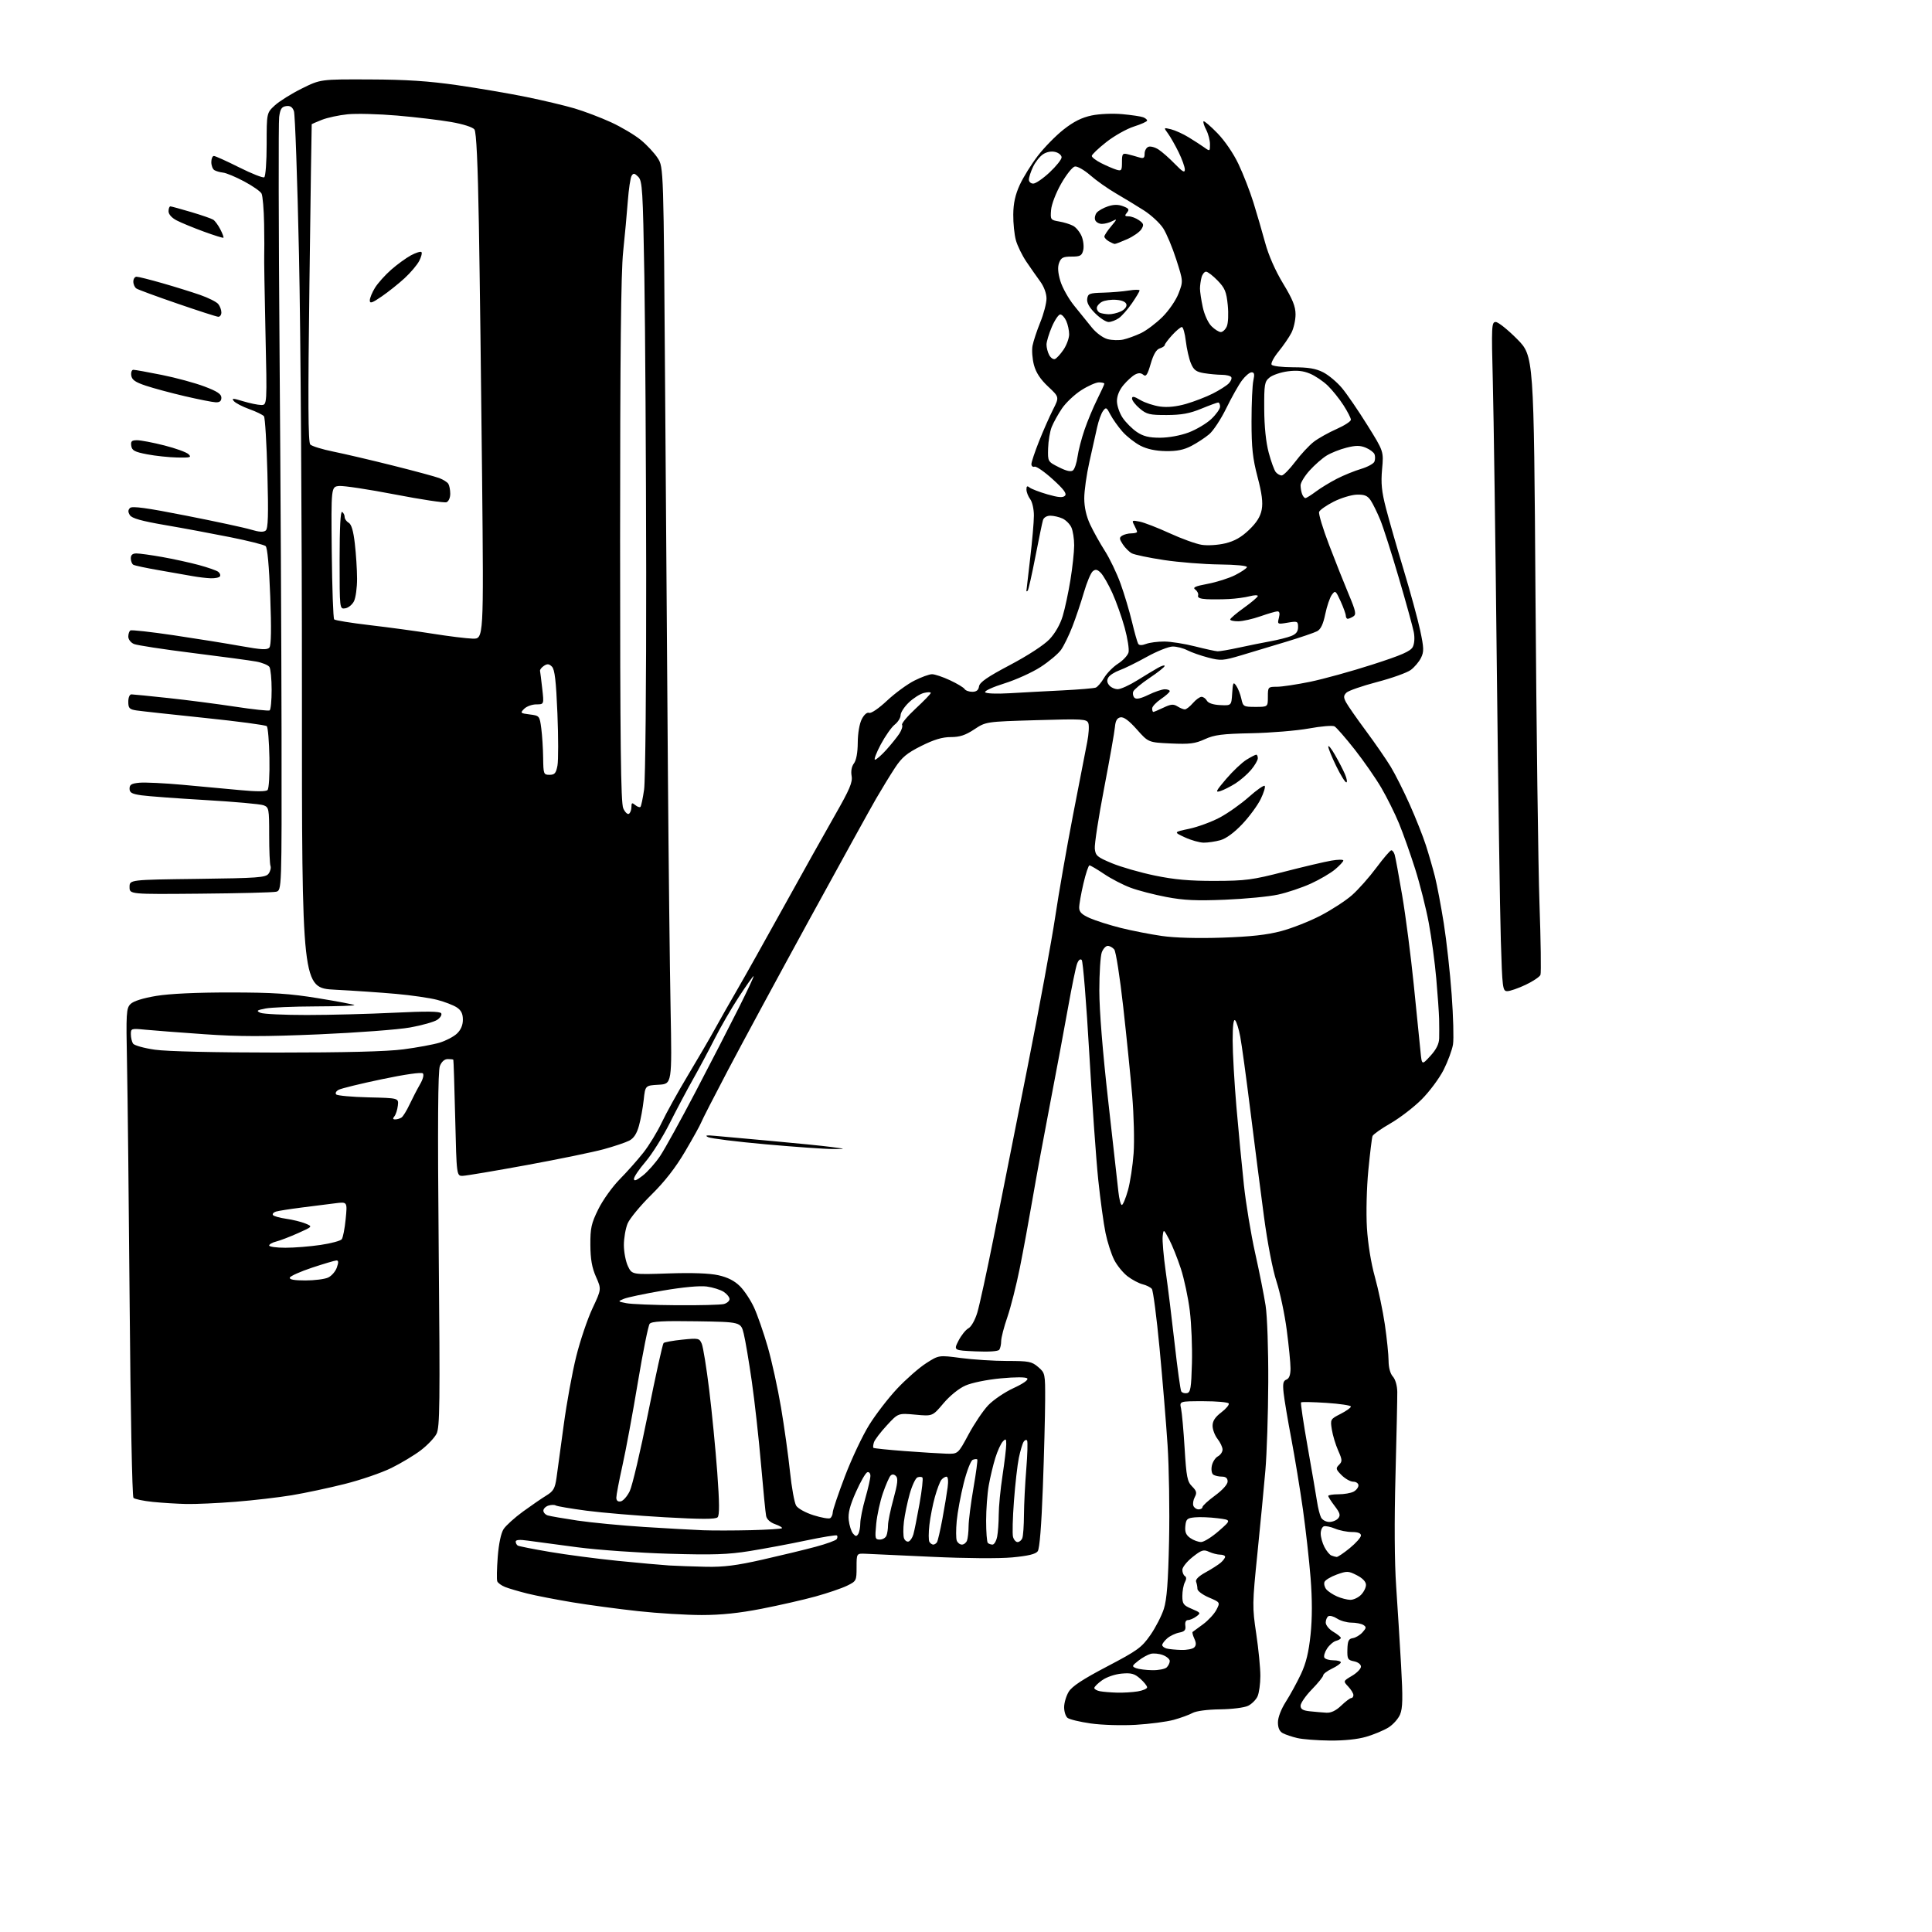 <?xml version="1.0" encoding="UTF-8" standalone="no"?>
<svg 
  version="1.1" 
  xmlns="http://www.w3.org/2000/svg" 
  xmlns:xlink="http://www.w3.org/1999/xlink" 
  xmlns:svg="http://www.w3.org/2000/svg"
  xmlns:rdf="http://www.w3.org/1999/02/22-rdf-syntax-ns#"
  xmlns:cc="http://creativecommons.org/ns#"
  xmlns:dc="http://purl.org/dc/elements/1.1/"
  viewBox="0 0 768 768"
  width="768"
  height="768"
>
<style>svg {background-color: white; }</style>"
<path stroke="none" fill="black" fill-rule="evenodd" d="M528.57,691.90C523.58,691.84 517.79,691.40 515.69,690.90C513.59,690.41 511.01,689.54 509.94,688.97C508.63,688.27 508.00,686.87 508.00,684.66C508.00,682.70 509.27,679.40 511.15,676.45C512.89,673.73 515.58,668.79 517.14,665.49C519.19,661.13 520.24,656.80 520.97,649.76C521.65,643.25 521.65,635.83 520.98,627.27C520.43,620.25 519.05,607.98 517.93,600.00C516.80,592.02 514.73,579.42 513.33,572.00C511.92,564.58 510.54,556.37 510.26,553.77C509.85,550.00 510.08,548.91 511.37,548.41C512.48,547.98 513.00,546.57 513.00,543.94C513.00,541.83 512.33,534.97 511.50,528.69C510.68,522.42 508.84,513.73 507.42,509.39C505.90,504.75 503.84,494.10 502.43,483.50C501.11,473.60 498.68,454.70 497.04,441.50C495.40,428.30 493.58,415.04 493.01,412.04C492.44,409.03 491.53,406.13 490.99,405.59C490.34,404.94 490.00,407.69 490.00,413.60C490.00,418.54 490.68,430.45 491.50,440.05C492.33,449.65 493.66,463.60 494.47,471.05C495.27,478.50 497.28,490.65 498.93,498.05C500.59,505.45 502.46,514.88 503.10,519.00C503.75,523.23 504.21,536.53 504.15,549.50C504.10,562.15 503.58,577.90 503.01,584.50C502.44,591.10 501.02,605.92 499.85,617.43C497.80,637.54 497.78,638.78 499.37,649.43C500.28,655.52 501.02,663.07 501.01,666.20C501.01,669.34 500.50,673.00 499.89,674.34C499.28,675.68 497.59,677.37 496.14,678.08C494.66,678.81 489.76,679.43 485.00,679.49C479.94,679.55 475.51,680.14 474.05,680.94C472.70,681.68 469.32,682.91 466.55,683.67C463.77,684.43 457.00,685.31 451.50,685.64C445.90,685.97 438.02,685.73 433.59,685.10C429.24,684.48 425.07,683.48 424.34,682.86C423.60,682.25 423.00,680.35 423.01,678.63C423.01,676.91 423.83,674.15 424.83,672.50C426.14,670.34 430.41,667.53 440.06,662.47C452.18,656.12 453.82,654.93 457.25,650.02C459.34,647.04 461.76,642.33 462.65,639.55C463.84,635.80 464.37,628.86 464.72,612.50C464.98,600.40 464.71,583.30 464.13,574.50C463.56,565.70 462.12,548.38 460.95,536.00C459.78,523.62 458.39,512.98 457.87,512.35C457.35,511.71 455.70,510.89 454.21,510.52C452.72,510.15 450.03,508.73 448.24,507.36C446.45,506.00 444.05,503.06 442.91,500.83C441.78,498.60 440.22,493.79 439.47,490.14C438.71,486.49 437.41,476.98 436.57,469.00C435.74,461.02 434.13,438.30 432.99,418.51C431.85,398.72 430.51,382.11 430.00,381.60C429.43,381.03 428.72,381.61 428.16,383.09C427.66,384.41 426.04,392.25 424.57,400.50C423.10,408.75 419.90,425.85 417.47,438.50C415.03,451.15 411.88,468.25 410.47,476.50C409.06,484.75 406.78,497.12 405.40,503.99C404.02,510.86 401.79,519.67 400.45,523.56C399.10,527.46 397.99,531.74 397.98,533.08C397.98,534.41 397.64,535.97 397.23,536.54C396.78,537.18 393.12,537.43 387.78,537.19C379.06,536.80 379.06,536.80 381.03,532.93C382.12,530.81 383.89,528.59 384.97,528.02C386.10,527.41 387.60,524.74 388.51,521.73C389.37,518.85 392.29,505.48 394.98,492.00C397.68,478.52 403.72,448.15 408.40,424.50C413.09,400.85 418.06,373.85 419.46,364.50C420.85,355.15 424.04,336.93 426.54,324.00C429.04,311.07 431.59,297.97 432.20,294.87C432.81,291.78 433.00,288.44 432.63,287.47C431.99,285.82 430.49,285.73 411.93,286.28C391.91,286.87 391.91,286.87 387.28,289.94C383.77,292.26 381.53,293.00 377.96,293.00C374.59,293.00 371.28,293.99 366.21,296.53C360.46,299.41 358.52,301.03 355.73,305.28C353.85,308.15 350.48,313.65 348.25,317.50C346.02,321.35 334.10,342.95 321.76,365.50C309.42,388.05 294.82,415.05 289.33,425.50C283.83,435.95 279.05,445.29 278.70,446.26C278.35,447.22 275.51,452.34 272.40,457.63C268.53,464.21 264.25,469.70 258.86,475.01C254.53,479.29 250.32,484.39 249.49,486.36C248.67,488.33 248.00,492.18 248.00,494.93C248.00,497.68 248.73,501.46 249.61,503.32C251.23,506.70 251.23,506.70 265.70,506.21C275.14,505.89 282.04,506.14 285.58,506.93C289.28,507.76 291.99,509.14 294.16,511.31C295.91,513.06 298.43,516.88 299.77,519.81C301.11,522.74 303.54,529.72 305.16,535.32C306.78,540.92 309.17,551.80 310.47,559.50C311.77,567.20 313.37,578.67 314.03,585.00C314.69,591.33 315.79,597.41 316.49,598.53C317.19,599.66 320.26,601.35 323.39,602.33C326.48,603.31 329.46,603.83 330.01,603.49C330.55,603.16 331.01,602.12 331.03,601.19C331.04,600.26 333.23,593.79 335.89,586.80C338.55,579.82 342.89,570.63 345.54,566.39C348.18,562.14 353.22,555.62 356.73,551.90C360.24,548.18 365.38,543.68 368.16,541.90C373.20,538.67 373.20,538.67 381.96,539.83C386.78,540.47 395.04,541.00 400.31,541.00C408.99,541.00 410.15,541.23 412.69,543.41C415.45,545.78 415.50,546.01 415.46,556.66C415.44,562.62 415.04,578.20 414.55,591.28C413.99,606.49 413.26,615.63 412.51,616.65C411.69,617.78 408.70,618.50 402.42,619.09C397.16,619.58 384.08,619.49 370.50,618.86C357.85,618.27 345.93,617.72 344.00,617.64C340.50,617.50 340.50,617.50 340.50,623.00C340.50,628.38 340.42,628.54 336.69,630.36C334.59,631.38 328.97,633.30 324.19,634.62C319.41,635.94 309.76,638.14 302.74,639.51C293.86,641.24 286.64,642.00 278.95,642.00C272.88,642.00 261.52,641.31 253.71,640.46C245.89,639.61 234.14,638.03 227.59,636.95C221.05,635.86 212.95,634.29 209.59,633.45C206.24,632.61 202.29,631.45 200.82,630.87C199.35,630.29 197.93,629.27 197.67,628.59C197.41,627.92 197.50,623.54 197.86,618.87C198.27,613.59 199.16,609.41 200.20,607.82C201.12,606.42 204.58,603.29 207.88,600.88C211.19,598.47 215.38,595.59 217.20,594.48C219.99,592.78 220.61,591.69 221.22,587.48C221.61,584.74 222.90,575.30 224.08,566.50C225.26,557.70 227.51,545.38 229.08,539.12C230.64,532.86 233.54,524.31 235.51,520.11C239.10,512.47 239.10,512.47 236.91,507.54C235.31,503.92 234.72,500.57 234.68,494.90C234.64,488.19 235.05,486.34 237.83,480.69C239.59,477.11 243.41,471.77 246.31,468.82C249.22,465.87 253.45,461.11 255.72,458.23C257.99,455.36 261.28,449.97 263.04,446.25C264.79,442.54 269.47,434.10 273.43,427.50C277.40,420.90 282.25,412.57 284.21,409.00C286.18,405.43 290.13,398.45 293.01,393.50C295.89,388.55 304.21,373.70 311.51,360.50C318.81,347.30 328.00,330.88 331.93,324.00C337.77,313.78 338.98,310.94 338.53,308.45C338.19,306.55 338.54,304.67 339.46,303.45C340.39,302.22 340.95,299.16 340.97,295.20C340.99,291.50 341.65,287.65 342.57,285.87C343.52,284.03 344.68,283.05 345.51,283.37C346.29,283.67 349.35,281.58 352.60,278.53C355.75,275.58 360.62,272.00 363.43,270.58C366.23,269.16 369.42,268.00 370.51,268.01C371.61,268.02 374.81,269.09 377.63,270.41C380.45,271.72 383.06,273.29 383.44,273.90C383.81,274.50 385.19,275.00 386.49,275.00C388.15,275.00 388.96,274.36 389.18,272.84C389.42,271.22 392.47,269.11 401.50,264.34C408.60,260.59 415.00,256.42 417.18,254.12C419.44,251.73 421.47,248.18 422.45,244.87C423.34,241.92 424.72,235.45 425.52,230.50C426.33,225.55 426.99,219.38 427.00,216.80C427.00,214.21 426.50,211.00 425.89,209.66C425.28,208.32 423.68,206.72 422.34,206.11C421.00,205.50 418.83,205.00 417.52,205.00C416.12,205.00 414.91,205.72 414.60,206.75C414.30,207.71 412.94,214.30 411.56,221.39C410.19,228.47 408.82,234.51 408.53,234.80C408.24,235.09 408.00,235.15 408.01,234.92C408.01,234.69 408.68,228.88 409.50,222.00C410.32,215.12 410.99,207.45 410.99,204.94C411.00,202.43 410.34,199.51 409.53,198.44C408.72,197.37 408.05,195.66 408.03,194.63C408.01,193.25 408.33,193.02 409.25,193.78C409.94,194.35 413.13,195.57 416.35,196.51C420.69,197.76 422.49,197.91 423.33,197.07C424.16,196.24 422.91,194.54 418.48,190.52C415.19,187.53 411.94,185.28 411.25,185.51C410.56,185.75 410.00,185.29 410.00,184.49C410.00,183.70 411.36,179.64 413.01,175.47C414.67,171.29 417.17,165.62 418.57,162.86C421.11,157.85 421.11,157.85 416.65,153.67C413.57,150.79 411.83,148.14 411.01,145.09C410.37,142.67 410.11,139.23 410.44,137.45C410.78,135.68 412.16,131.48 413.52,128.13C414.89,124.78 416.00,120.52 416.00,118.67C416.00,116.65 415.00,113.93 413.51,111.90C412.14,110.03 409.66,106.48 407.99,104.02C406.32,101.55 404.45,97.72 403.84,95.52C403.22,93.31 402.75,88.69 402.79,85.25C402.83,80.80 403.58,77.42 405.37,73.49C406.76,70.46 410.00,65.25 412.57,61.91C415.14,58.57 419.76,53.86 422.84,51.45C426.82,48.32 430.04,46.72 433.96,45.90C437.10,45.25 442.37,45.03 446.16,45.38C449.83,45.72 453.54,46.27 454.42,46.61C455.29,46.94 456.00,47.53 456.00,47.92C456.00,48.32 453.64,49.38 450.75,50.30C447.86,51.22 442.91,54.01 439.75,56.50C436.59,58.99 434.00,61.46 434.00,61.99C434.00,62.53 435.69,63.81 437.75,64.85C439.81,65.89 442.51,67.06 443.75,67.44C445.80,68.07 446.00,67.81 446.00,64.45C446.00,61.14 446.23,60.82 448.25,61.30C449.49,61.60 451.51,62.15 452.75,62.54C454.60,63.11 455.00,62.85 455.00,61.09C455.00,59.90 455.68,58.68 456.51,58.36C457.34,58.04 459.17,58.53 460.57,59.46C461.98,60.38 464.90,62.96 467.06,65.19C470.12,68.34 471.00,68.82 470.99,67.37C470.98,66.34 469.87,63.25 468.52,60.50C467.17,57.75 465.27,54.41 464.30,53.08C462.53,50.67 462.53,50.67 465.52,51.40C467.16,51.81 470.30,53.23 472.50,54.58C474.70,55.92 477.51,57.74 478.75,58.63C480.94,60.20 481.00,60.16 480.99,57.37C480.99,55.79 480.31,53.20 479.48,51.60C478.64,50.01 478.18,48.49 478.43,48.23C478.69,47.98 481.16,50.09 483.92,52.92C486.88,55.96 490.35,61.04 492.35,65.29C494.23,69.25 496.89,76.10 498.26,80.50C499.63,84.90 501.72,92.10 502.92,96.50C504.27,101.49 506.95,107.58 510.04,112.69C513.86,118.98 515.00,121.82 515.00,124.98C515.00,127.25 514.26,130.54 513.35,132.30C512.45,134.06 510.16,137.39 508.27,139.71C506.38,142.02 505.12,144.38 505.47,144.96C505.83,145.54 509.64,146.00 514.10,146.00C520.09,146.00 523.05,146.50 525.98,147.99C528.13,149.09 531.49,151.90 533.44,154.24C535.40,156.58 539.94,163.21 543.52,168.96C550.05,179.42 550.05,179.42 549.40,186.51C548.90,192.10 549.22,195.38 550.95,202.05C552.15,206.70 555.31,217.70 557.97,226.50C560.63,235.30 563.59,246.14 564.54,250.58C566.04,257.59 566.08,259.04 564.88,261.49C564.12,263.05 562.28,265.22 560.80,266.32C559.31,267.42 553.27,269.58 547.37,271.12C541.47,272.67 536.00,274.57 535.22,275.35C534.06,276.51 534.03,277.20 535.05,279.13C535.73,280.44 539.29,285.55 542.96,290.50C546.63,295.45 551.08,301.90 552.85,304.82C554.62,307.75 558.02,314.50 560.39,319.82C562.77,325.15 565.66,332.43 566.81,336.00C567.96,339.57 569.58,345.20 570.42,348.50C571.25,351.80 572.82,360.13 573.92,367.00C575.01,373.88 576.43,386.64 577.06,395.36C577.70,404.08 577.94,413.00 577.59,415.19C577.24,417.37 575.56,421.90 573.87,425.27C572.17,428.63 568.24,433.92 565.14,437.02C562.04,440.12 556.47,444.40 552.78,446.53C549.09,448.65 545.86,450.93 545.60,451.60C545.34,452.27 544.60,458.37 543.94,465.16C543.26,472.16 543.02,482.05 543.37,488.02C543.76,494.40 545.00,502.08 546.52,507.52C547.90,512.46 549.69,521.00 550.50,526.50C551.30,532.00 551.97,538.49 551.98,540.92C551.99,543.65 552.65,546.06 553.69,547.21C554.68,548.31 555.40,550.81 555.44,553.29C555.47,555.60 555.15,570.55 554.73,586.50C554.24,604.57 554.34,621.16 554.99,630.50C555.55,638.75 556.44,652.89 556.95,661.92C557.69,674.98 557.61,678.99 556.56,681.52C555.83,683.26 553.72,685.62 551.86,686.75C550.01,687.88 546.06,689.53 543.07,690.40C539.68,691.40 534.22,691.96 528.57,691.90zM527.26,680.83C529.11,680.94 531.05,680.02 533.16,678.00C534.88,676.35 536.68,675.00 537.15,675.00C537.62,675.00 538.00,674.47 538.00,673.81C538.00,673.16 537.08,671.65 535.95,670.44C533.90,668.26 533.90,668.26 537.45,666.16C539.40,665.01 541.00,663.37 541.00,662.51C541.00,661.61 539.84,660.72 538.25,660.40C535.75,659.90 535.51,659.47 535.61,655.68C535.70,652.29 536.10,651.44 537.75,651.19C538.87,651.03 540.61,649.99 541.61,648.88C543.16,647.16 543.21,646.75 541.96,645.95C541.16,645.45 539.02,645.02 537.21,645.02C535.41,645.01 532.84,644.29 531.51,643.41C530.18,642.54 528.62,642.12 528.04,642.47C527.47,642.83 527.00,643.97 527.00,645.00C527.00,646.04 528.35,647.68 530.00,648.66C531.65,649.63 533.00,650.73 533.00,651.10C533.00,651.47 532.15,651.99 531.10,652.26C530.06,652.54 528.44,653.92 527.52,655.34C526.59,656.75 526.12,658.38 526.47,658.96C526.83,659.53 528.44,660.00 530.06,660.00C531.68,660.00 533.00,660.37 533.00,660.81C533.00,661.26 531.42,662.38 529.50,663.30C527.58,664.22 526.00,665.41 526.00,665.95C526.00,666.48 523.98,669.01 521.50,671.55C519.02,674.10 517.00,677.02 517.00,678.03C517.00,679.43 517.91,679.97 520.75,680.27C522.81,680.49 525.74,680.74 527.26,680.83zM444.00,672.85C446.48,672.92 450.19,672.70 452.25,672.36C454.31,672.02 456.00,671.29 456.00,670.74C456.00,670.18 454.76,668.64 453.25,667.30C450.98,665.29 449.70,664.94 445.88,665.28C443.26,665.51 439.90,666.65 438.13,667.91C436.41,669.13 435.00,670.52 435.00,671.00C435.00,671.47 436.01,672.06 437.25,672.29C438.49,672.53 441.52,672.78 444.00,672.85zM458.05,663.93C460.55,663.97 463.14,663.46 463.80,662.80C464.46,662.14 465.00,661.00 465.00,660.28C465.00,659.55 463.78,658.49 462.29,657.92C460.80,657.35 458.62,657.13 457.45,657.42C456.28,657.72 454.06,658.95 452.52,660.16C449.93,662.20 449.86,662.43 451.61,663.12C452.65,663.52 455.55,663.89 458.05,663.93zM469.55,655.88C471.78,655.95 474.11,655.49 474.72,654.88C475.54,654.06 475.55,653.10 474.76,651.37C474.16,650.06 473.86,648.86 474.09,648.71C474.31,648.55 476.19,647.18 478.25,645.66C480.31,644.14 482.69,641.56 483.54,639.93C485.07,636.96 485.07,636.96 480.54,635.02C478.04,633.95 476.00,632.42 476.00,631.62C476.00,630.82 475.76,629.54 475.47,628.78C475.13,627.90 476.50,626.55 479.22,625.05C481.57,623.76 484.29,622.02 485.25,621.20C486.21,620.37 487.00,619.31 487.00,618.85C487.00,618.38 486.12,618.00 485.05,618.00C483.97,618.00 481.98,617.49 480.61,616.87C478.43,615.87 477.62,616.13 474.06,618.95C471.83,620.72 470.00,623.00 470.00,624.03C470.00,625.05 470.45,626.16 471.00,626.50C471.67,626.92 471.67,627.74 471.00,628.99C470.45,630.03 470.00,632.47 470.00,634.42C470.00,637.58 470.42,638.15 473.75,639.55C477.32,641.06 477.41,641.20 475.56,642.57C474.49,643.35 473.00,644.00 472.25,644.00C471.40,644.00 470.99,644.85 471.19,646.23C471.43,647.97 470.91,648.57 468.77,648.98C467.27,649.27 465.13,650.28 464.02,651.24C462.91,652.20 462.00,653.40 462.00,653.92C462.00,654.43 462.79,655.06 463.75,655.31C464.71,655.56 467.32,655.82 469.55,655.88zM536.75,635.96C537.99,635.98 539.90,635.10 541.00,634.00C542.10,632.90 543.00,631.11 543.00,630.02C543.00,628.76 541.69,627.38 539.38,626.19C536.00,624.46 535.47,624.44 531.40,625.90C529.00,626.77 526.79,628.10 526.50,628.86C526.21,629.63 526.54,630.94 527.23,631.78C527.93,632.62 529.85,633.89 531.50,634.61C533.15,635.33 535.51,635.94 536.75,635.96zM280.64,622.82C287.71,622.96 292.82,622.31 303.14,619.97C310.49,618.31 319.99,616.01 324.26,614.86C328.53,613.71 332.29,612.35 332.61,611.82C332.93,611.30 332.98,610.65 332.71,610.37C332.44,610.10 326.88,611.01 320.36,612.38C313.84,613.76 303.77,615.64 298.00,616.57C289.41,617.95 283.59,618.15 266.00,617.64C254.18,617.30 237.75,616.14 229.50,615.06C221.25,613.98 212.36,612.79 209.75,612.42C206.60,611.96 205.00,612.09 205.00,612.81C205.00,613.40 205.37,614.11 205.82,614.39C206.26,614.66 212.00,615.80 218.57,616.91C225.13,618.03 237.25,619.62 245.50,620.45C253.75,621.28 262.98,622.11 266.00,622.30C269.02,622.48 275.61,622.71 280.64,622.82zM531.33,618.92C531.79,618.96 534.15,617.37 536.58,615.38C539.01,613.39 541.00,611.14 541.00,610.38C541.00,609.47 539.80,609.00 537.47,609.00C535.53,609.00 532.49,608.40 530.72,607.66C528.95,606.92 526.94,606.51 526.25,606.74C525.56,606.98 525.00,608.28 525.00,609.63C525.00,610.99 525.67,613.39 526.48,614.96C527.29,616.53 528.53,618.05 529.23,618.33C529.93,618.61 530.87,618.88 531.33,618.92zM371.00,614.00C371.49,614.00 372.15,613.56 372.48,613.03C372.81,612.49 373.77,608.33 374.62,603.78C375.46,599.23 376.40,593.59 376.70,591.25C377.04,588.69 376.86,587.00 376.25,587.00C375.70,587.00 374.78,587.56 374.22,588.25C373.65,588.94 372.50,591.98 371.65,595.00C370.80,598.02 369.81,603.05 369.45,606.17C369.09,609.30 369.09,612.33 369.45,612.92C369.82,613.52 370.51,614.00 371.00,614.00zM382.36,614.00C383.15,614.00 384.06,613.29 384.39,612.42C384.73,611.55 385.01,608.96 385.03,606.67C385.05,604.38 385.92,597.56 386.96,591.52C388.01,585.48 388.69,580.36 388.48,580.14C388.26,579.93 387.46,579.99 386.69,580.29C385.91,580.59 384.32,584.71 383.09,589.59C381.88,594.42 380.63,601.17 380.31,604.60C379.99,608.03 380.00,611.55 380.33,612.42C380.66,613.29 381.58,614.00 382.36,614.00zM394.54,614.00C395.21,614.00 396.03,612.59 396.38,610.88C396.72,609.16 397.00,605.22 397.01,602.12C397.01,599.03 397.68,592.04 398.51,586.59C399.33,581.14 400.00,575.53 400.00,574.12C400.00,571.91 399.82,571.77 398.62,573.04C397.86,573.84 396.53,576.75 395.67,579.50C394.81,582.25 393.63,587.17 393.05,590.43C392.47,593.70 392.00,600.03 392.00,604.52C392.00,609.00 392.30,612.97 392.67,613.33C393.03,613.70 393.88,614.00 394.54,614.00zM361.19,612.77C361.84,612.55 362.69,611.28 363.08,609.94C363.47,608.60 364.57,603.10 365.53,597.72C366.49,592.34 367.01,587.67 366.68,587.35C366.35,587.02 365.46,586.99 364.70,587.28C363.94,587.58 362.55,590.54 361.61,593.88C360.68,597.21 359.65,602.18 359.32,604.91C359.00,607.64 359.02,610.61 359.37,611.52C359.72,612.42 360.54,612.99 361.19,612.77zM404.51,613.00C405.21,613.00 406.06,612.29 406.39,611.42C406.73,610.55 407.02,606.39 407.04,602.17C407.07,597.95 407.48,589.78 407.96,584.01C408.43,578.24 408.58,573.13 408.29,572.65C407.99,572.18 407.37,572.40 406.90,573.14C406.43,573.89 405.59,576.75 405.01,579.50C404.44,582.25 403.56,589.97 403.06,596.66C402.55,603.35 402.39,609.77 402.69,610.91C402.99,612.06 403.81,613.00 404.51,613.00zM477.47,612.98C478.59,612.97 481.75,610.99 484.50,608.58C489.50,604.21 489.50,604.21 484.00,603.52C480.98,603.14 476.93,602.98 475.00,603.17C471.89,603.46 471.47,603.85 471.19,606.65C470.96,609.02 471.46,610.21 473.17,611.40C474.42,612.28 476.36,612.99 477.47,612.98zM349.75,612.00C350.87,612.00 352.06,611.29 352.39,610.42C352.73,609.55 353.00,607.69 353.00,606.29C353.00,604.89 353.97,600.18 355.17,595.84C356.82,589.82 357.05,587.65 356.17,586.77C355.41,586.01 354.66,585.94 354.02,586.58C353.49,587.11 352.11,590.24 350.98,593.53C349.84,596.81 348.64,602.31 348.31,605.75C347.75,611.57 347.85,612.00 349.75,612.00zM341.15,609.80C341.60,609.08 341.98,607.15 341.98,605.50C341.99,603.85 342.90,599.35 344.00,595.50C345.10,591.65 346.00,587.68 346.00,586.67C346.00,585.66 345.45,585.02 344.77,585.24C344.10,585.47 342.06,588.99 340.25,593.08C337.82,598.54 337.07,601.50 337.39,604.29C337.63,606.37 338.38,608.76 339.07,609.59C340.08,610.80 340.49,610.84 341.15,609.80zM298.43,608.27C304.99,608.11 310.58,607.76 310.84,607.49C311.11,607.23 309.90,606.51 308.16,605.90C306.22,605.23 304.82,603.96 304.55,602.65C304.30,601.47 303.39,592.17 302.51,582.00C301.63,571.83 299.99,557.06 298.86,549.18C297.73,541.30 296.29,532.75 295.65,530.18C294.50,525.50 294.50,525.50 276.89,525.23C263.57,525.02 259.03,525.27 258.25,526.23C257.69,526.93 255.58,537.40 253.56,549.50C251.55,561.60 248.80,576.45 247.45,582.49C246.10,588.54 245.00,594.31 245.00,595.32C245.00,596.52 245.60,597.04 246.75,596.82C247.71,596.65 249.33,594.81 250.33,592.75C251.34,590.68 254.62,576.74 257.62,561.76C260.62,546.78 263.40,534.23 263.79,533.87C264.18,533.52 267.53,532.91 271.24,532.53C277.65,531.88 278.02,531.96 278.96,534.17C279.51,535.45 280.84,543.70 281.92,552.50C283.00,561.30 284.44,576.05 285.12,585.28C286.01,597.49 286.05,602.35 285.25,603.15C284.44,603.96 278.76,603.95 264.32,603.14C253.42,602.52 239.41,601.35 233.18,600.53C226.95,599.70 221.44,598.77 220.92,598.45C220.40,598.13 219.09,598.16 217.99,598.50C216.90,598.85 216.00,599.75 216.00,600.50C216.00,601.25 216.79,602.11 217.75,602.41C218.71,602.70 224.02,603.62 229.55,604.45C235.08,605.27 247.01,606.41 256.05,606.99C265.10,607.56 275.65,608.15 279.50,608.30C283.35,608.44 291.87,608.43 298.43,608.27zM528.41,605.00C529.70,605.00 531.30,604.35 531.96,603.54C532.94,602.37 532.67,601.43 530.59,598.70C529.16,596.84 528.00,595.02 528.00,594.66C528.00,594.30 529.83,594.00 532.07,594.00C534.30,594.00 537.00,593.53 538.07,592.96C539.13,592.40 540.00,591.27 540.00,590.46C540.00,589.66 539.08,589.00 537.95,589.00C536.83,589.00 534.75,587.84 533.32,586.42C531.01,584.10 530.90,583.67 532.27,582.31C533.63,580.94 533.60,580.35 531.94,576.60C530.92,574.30 529.79,570.56 529.43,568.29C528.78,564.23 528.84,564.12 532.88,562.06C535.15,560.90 537.00,559.59 537.00,559.13C537.00,558.67 532.64,558.02 527.32,557.67C521.99,557.32 517.44,557.23 517.19,557.47C516.95,557.72 518.13,565.70 519.82,575.21C521.50,584.72 523.19,594.52 523.56,597.00C523.93,599.48 524.65,602.29 525.15,603.25C525.66,604.21 527.12,605.00 528.41,605.00zM476.47,600.00C477.31,600.00 478.00,599.59 478.00,599.09C478.00,598.58 480.25,596.52 483.00,594.50C485.98,592.31 488.00,590.06 488.00,588.91C488.00,587.60 487.29,587.00 485.75,586.98C484.51,586.98 482.98,586.64 482.34,586.23C481.68,585.81 481.41,584.30 481.71,582.72C482.01,581.19 483.09,579.49 484.12,578.93C485.16,578.38 485.99,577.16 485.98,576.21C485.97,575.27 485.08,573.38 484.00,572.00C482.92,570.62 482.03,568.29 482.02,566.80C482.01,564.88 483.00,563.34 485.49,561.44C487.41,559.98 488.73,558.38 488.43,557.89C488.13,557.40 483.60,557.00 478.36,557.00C468.84,557.00 468.84,557.00 469.49,559.93C469.84,561.55 470.48,568.68 470.91,575.78C471.60,587.11 471.96,588.96 473.87,590.87C475.65,592.65 475.85,593.42 474.95,595.10C474.34,596.23 474.09,597.80 474.39,598.58C474.69,599.36 475.63,600.00 476.47,600.00zM74.10,597.86C70.47,597.78 64.45,597.41 60.72,597.03C56.99,596.65 53.53,595.92 53.05,595.42C52.55,594.91 51.88,560.99 51.55,519.50C51.21,478.25 50.74,434.70 50.49,422.72C50.09,402.62 50.19,400.81 51.88,399.12C53.04,397.96 56.79,396.78 62.11,395.89C67.44,395.01 78.15,394.51 91.50,394.52C108.55,394.53 115.12,394.96 126.46,396.81C134.14,398.06 140.63,399.29 140.88,399.54C141.13,399.79 134.17,400.03 125.42,400.06C116.66,400.09 107.70,400.47 105.50,400.90C102.06,401.58 101.78,401.82 103.50,402.60C104.60,403.09 112.92,403.49 122.00,403.48C131.07,403.48 146.64,403.07 156.60,402.58C169.63,401.94 174.89,402.01 175.38,402.80C175.76,403.41 175.03,404.59 173.78,405.41C172.52,406.24 167.67,407.60 162.99,408.44C158.32,409.28 142.01,410.51 126.75,411.17C104.92,412.10 95.21,412.09 81.25,411.12C71.49,410.44 60.91,409.63 57.75,409.32C52.20,408.77 52.00,408.84 52.02,411.13C52.02,412.43 52.41,414.10 52.87,414.83C53.34,415.56 57.25,416.66 61.61,417.28C66.39,417.96 85.47,418.40 110.00,418.41C137.31,418.41 153.71,418.00 160.36,417.13C165.78,416.42 172.24,415.23 174.73,414.48C177.21,413.73 180.31,412.12 181.62,410.89C183.19,409.41 184.00,407.53 184.00,405.35C184.00,402.95 183.33,401.61 181.55,400.44C180.20,399.56 176.72,398.22 173.80,397.46C170.89,396.70 163.55,395.63 157.50,395.09C151.45,394.55 140.54,393.80 133.25,393.43C120.00,392.74 120.00,392.74 120.02,274.62C120.03,209.65 119.51,131.75 118.86,101.50C118.21,71.25 117.30,45.46 116.84,44.18C116.24,42.52 115.35,41.95 113.75,42.18C111.96,42.44 111.39,43.31 110.97,46.50C110.67,48.70 110.75,90.78 111.13,140.00C111.52,189.23 111.87,257.50 111.92,291.73C112.00,353.96 112.00,353.96 109.75,354.48C108.51,354.77 94.90,355.12 79.50,355.25C51.50,355.50 51.50,355.50 51.50,352.61C51.50,349.71 51.50,349.71 78.50,349.37C102.70,349.06 105.63,348.84 106.77,347.29C107.47,346.34 107.81,344.95 107.52,344.20C107.23,343.45 107.00,337.91 107.00,331.89C107.00,321.46 106.89,320.91 104.75,320.10C103.51,319.63 93.15,318.70 81.73,318.04C70.30,317.37 58.83,316.52 56.23,316.15C52.40,315.60 51.50,315.10 51.50,313.49C51.50,311.89 52.29,311.43 55.50,311.14C57.70,310.95 65.35,311.31 72.50,311.96C79.65,312.60 89.97,313.55 95.43,314.08C101.90,314.70 105.71,314.69 106.35,314.05C106.91,313.49 107.23,307.99 107.10,301.28C106.98,294.80 106.51,289.13 106.06,288.67C105.61,288.22 94.50,286.74 81.37,285.38C68.24,284.02 56.04,282.68 54.25,282.41C51.43,281.98 51.00,281.52 51.00,278.95C51.00,277.25 51.53,276.01 52.25,276.02C52.94,276.03 59.58,276.69 67.00,277.49C74.42,278.28 86.32,279.83 93.44,280.91C100.55,282.00 106.74,282.66 107.19,282.39C107.63,282.11 107.99,278.42 107.98,274.19C107.98,269.96 107.58,265.89 107.11,265.14C106.64,264.40 104.28,263.43 101.88,262.98C99.47,262.54 88.05,261.00 76.50,259.56C64.95,258.12 54.49,256.52 53.25,256.00C52.00,255.47 51.00,254.17 51.00,253.08C51.00,252.00 51.37,250.89 51.83,250.61C52.28,250.33 60.04,251.19 69.08,252.53C78.11,253.87 90.12,255.80 95.77,256.82C104.02,258.30 106.24,258.42 107.09,257.40C107.80,256.54 107.91,249.96 107.42,237.06C106.97,224.99 106.30,217.66 105.58,217.07C104.96,216.55 98.62,214.96 91.48,213.53C84.34,212.10 72.70,209.93 65.61,208.72C56.19,207.10 52.42,206.04 51.63,204.78C50.84,203.53 50.86,202.74 51.67,201.93C52.51,201.09 58.26,201.87 73.99,204.98C85.65,207.27 97.26,209.77 99.79,210.54C102.98,211.50 104.77,211.61 105.63,210.89C106.58,210.10 106.74,204.81 106.30,188.18C105.99,176.26 105.37,166.04 104.93,165.47C104.48,164.90 101.87,163.63 99.11,162.64C96.36,161.65 93.59,160.21 92.95,159.43C91.96,158.25 92.55,158.26 96.64,159.50C99.31,160.31 102.55,160.98 103.84,160.99C106.18,161.00 106.18,161.00 105.53,132.25C105.18,116.44 104.95,102.60 105.03,101.50C105.10,100.40 105.09,94.78 104.99,89.01C104.89,83.24 104.43,77.80 103.96,76.93C103.49,76.05 100.38,73.88 97.03,72.10C93.69,70.32 89.93,68.75 88.69,68.62C87.44,68.48 85.87,68.04 85.21,67.63C84.54,67.22 84.00,65.78 84.00,64.44C84.00,63.10 84.46,62.00 85.02,62.00C85.58,62.00 90.10,64.04 95.06,66.53C100.03,69.02 104.52,70.80 105.04,70.47C105.57,70.15 106.00,64.26 106.00,57.38C106.00,44.89 106.00,44.89 109.25,41.89C111.04,40.25 115.86,37.23 119.96,35.20C127.41,31.50 127.41,31.50 146.96,31.58C161.51,31.63 170.40,32.22 181.79,33.86C190.21,35.08 202.54,37.18 209.20,38.54C215.86,39.90 224.50,41.95 228.40,43.10C232.31,44.26 238.83,46.74 242.90,48.61C246.98,50.48 252.29,53.64 254.72,55.63C257.15,57.62 260.18,60.87 261.46,62.87C263.79,66.50 263.79,66.50 264.40,155.50C264.73,204.45 265.23,273.07 265.51,308.00C265.78,342.93 266.26,384.86 266.57,401.20C267.13,430.89 267.13,430.89 261.82,431.20C256.50,431.50 256.50,431.50 255.88,437.24C255.54,440.39 254.69,445.03 253.99,447.54C253.11,450.70 251.91,452.51 250.11,453.43C248.67,454.17 244.12,455.70 240.00,456.83C235.88,457.96 222.15,460.79 209.50,463.11C196.85,465.43 185.38,467.36 184.00,467.41C181.50,467.50 181.50,467.50 180.95,444.50C180.65,431.85 180.31,421.39 180.20,421.25C180.09,421.11 179.09,421.00 177.98,421.00C176.70,421.00 175.55,422.02 174.86,423.75C174.08,425.70 173.94,446.86 174.39,496.78C174.95,558.44 174.84,567.41 173.51,569.98C172.68,571.59 169.88,574.53 167.29,576.50C164.71,578.48 159.42,581.65 155.55,583.56C151.67,585.47 143.32,588.33 137.00,589.91C130.68,591.50 121.22,593.51 116.00,594.38C110.78,595.24 100.70,596.42 93.60,596.98C86.51,597.54 77.74,597.94 74.10,597.86zM376.16,577.86C380.83,578.00 380.83,578.00 384.99,570.25C387.27,565.99 390.80,560.75 392.82,558.62C394.85,556.49 399.37,553.42 402.88,551.80C406.79,550.00 408.90,548.50 408.34,547.94C407.77,547.37 403.66,547.37 397.79,547.92C392.30,548.44 386.27,549.67 383.75,550.79C381.15,551.94 377.57,554.84 375.02,557.86C370.70,562.99 370.70,562.99 363.87,562.35C357.04,561.72 357.04,561.72 352.53,566.61C350.04,569.30 347.74,572.32 347.41,573.33C347.09,574.33 346.99,575.32 347.20,575.54C347.41,575.75 352.97,576.32 359.54,576.82C366.12,577.31 373.60,577.78 376.16,577.86zM471.84,553.79C473.25,553.52 473.55,551.73 473.81,541.99C473.99,535.67 473.61,526.27 472.97,521.10C472.34,515.93 470.73,508.36 469.40,504.29C468.07,500.22 465.98,495.00 464.76,492.69C462.53,488.50 462.53,488.50 462.18,491.45C461.99,493.07 462.53,499.37 463.39,505.45C464.26,511.53 465.86,524.51 466.96,534.31C468.06,544.10 469.23,552.56 469.57,553.11C469.91,553.66 470.93,553.97 471.84,553.79zM269.00,518.85C278.07,518.92 286.51,518.70 287.75,518.37C288.99,518.04 290.00,517.15 290.00,516.41C290.00,515.66 288.96,514.36 287.69,513.53C286.41,512.70 283.37,511.74 280.94,511.41C278.20,511.04 271.50,511.66 263.50,513.03C256.35,514.25 249.38,515.72 248.00,516.30C245.51,517.34 245.52,517.35 249.00,518.04C250.93,518.42 259.93,518.79 269.00,518.85zM121.37,509.00C124.96,509.00 129.03,508.49 130.40,507.86C131.78,507.24 133.35,505.44 133.90,503.86C134.64,501.75 134.58,501.01 133.70,501.06C133.04,501.09 128.70,502.38 124.04,503.92C119.39,505.47 115.42,507.24 115.21,507.87C114.96,508.63 116.94,509.00 121.37,509.00zM113.46,496.00C117.01,496.00 123.30,495.50 127.43,494.88C131.57,494.27 135.35,493.25 135.84,492.63C136.33,492.01 137.04,488.40 137.41,484.61C138.09,477.71 138.09,477.71 133.29,478.32C130.66,478.65 124.67,479.41 120.00,480.00C115.33,480.59 110.71,481.32 109.74,481.61C108.76,481.90 108.20,482.52 108.49,482.98C108.77,483.44 111.14,484.11 113.75,484.48C116.36,484.85 119.81,485.70 121.42,486.37C124.33,487.58 124.33,487.58 118.42,490.22C115.16,491.67 111.26,493.17 109.75,493.54C108.24,493.91 107.00,494.62 107.00,495.11C107.00,495.60 109.91,496.00 113.46,496.00zM445.94,479.00C446.38,479.00 447.47,476.39 448.37,473.19C449.26,470.00 450.28,463.36 450.63,458.44C450.98,453.53 450.72,443.20 450.07,435.50C449.41,427.80 447.80,411.90 446.49,400.17C445.18,388.43 443.58,378.19 442.93,377.42C442.28,376.64 441.12,376.00 440.35,376.00C439.58,376.00 438.51,377.15 437.98,378.57C437.44,379.98 437.00,386.82 437.00,393.77C437.00,401.65 438.32,418.09 440.51,437.45C442.44,454.53 444.27,470.86 444.58,473.75C444.89,476.64 445.50,479.00 445.94,479.00zM255.54,467.29C257.49,465.76 260.59,462.25 262.43,459.50C264.27,456.75 270.60,445.27 276.50,434.00C282.40,422.73 290.11,407.76 293.62,400.75C297.14,393.74 299.81,388.00 299.57,388.00C299.33,388.00 296.70,391.71 293.73,396.25C290.76,400.79 286.40,408.32 284.04,413.00C281.67,417.68 277.83,424.88 275.50,429.00C273.17,433.12 268.99,441.00 266.22,446.50C263.45,452.00 259.11,458.90 256.59,461.83C254.07,464.76 252.00,467.82 252.00,468.62C252.00,469.66 253.04,469.26 255.54,467.29zM331.00,456.75C327.98,456.76 316.05,455.92 304.50,454.89C292.95,453.86 282.60,452.57 281.50,452.04C280.02,451.32 280.81,451.19 284.50,451.54C287.25,451.80 297.38,452.72 307.00,453.58C316.62,454.45 327.20,455.51 330.50,455.95C336.50,456.74 336.50,456.74 331.00,456.75zM157.13,444.98C157.88,444.98 159.00,444.64 159.61,444.23C160.22,443.83 161.67,441.48 162.83,439.00C164.00,436.52 165.86,432.94 166.96,431.04C168.15,428.99 168.61,427.21 168.08,426.68C167.55,426.15 160.91,427.09 151.84,429.00C143.40,430.76 135.66,432.66 134.64,433.20C133.58,433.76 133.16,434.56 133.66,435.06C134.14,435.54 139.93,436.06 146.52,436.22C158.50,436.50 158.50,436.50 158.15,439.50C157.96,441.15 157.34,443.06 156.78,443.75C156.05,444.64 156.15,445.00 157.13,444.98zM568.60,419.74C570.93,417.20 572.03,415.00 572.09,412.76C572.14,410.97 572.13,407.48 572.07,405.00C572.00,402.52 571.50,395.32 570.94,389.00C570.39,382.68 569.05,372.74 567.97,366.93C566.89,361.11 564.45,351.42 562.54,345.40C560.63,339.37 557.74,331.23 556.12,327.30C554.50,323.36 551.35,317.02 549.11,313.19C546.88,309.37 542.09,302.48 538.46,297.87C534.83,293.27 531.25,289.16 530.49,288.74C529.74,288.31 525.16,288.69 520.31,289.58C515.46,290.46 505.20,291.31 497.50,291.47C485.81,291.71 482.74,292.10 478.92,293.85C475.06,295.61 472.91,295.88 465.42,295.54C456.50,295.13 456.50,295.13 451.91,289.96C448.79,286.45 446.71,284.91 445.41,285.15C444.04,285.41 443.42,286.50 443.20,289.01C443.04,290.93 441.10,301.89 438.90,313.36C436.69,324.84 435.03,335.63 435.20,337.34C435.47,340.15 436.15,340.72 442.03,343.16C445.62,344.65 453.27,346.85 459.03,348.04C466.84,349.66 472.93,350.20 483.00,350.17C495.19,350.14 497.86,349.78 510.50,346.52C518.20,344.54 526.64,342.55 529.25,342.11C531.86,341.66 534.00,341.64 534.00,342.06C534.00,342.48 532.54,344.06 530.75,345.57C528.96,347.09 524.61,349.64 521.08,351.25C517.54,352.86 511.69,354.82 508.08,355.61C504.46,356.41 494.98,357.32 487.00,357.65C475.64,358.12 470.58,357.89 463.65,356.57C458.79,355.65 452.37,353.99 449.39,352.87C446.41,351.76 441.68,349.31 438.89,347.42C436.09,345.54 433.48,344.00 433.08,344.00C432.69,344.00 431.60,347.26 430.67,351.25C429.74,355.24 428.98,359.54 428.99,360.81C429.00,362.55 430.03,363.56 433.25,364.98C435.59,366.01 441.10,367.75 445.50,368.86C449.90,369.96 457.26,371.40 461.85,372.06C467.04,372.81 476.11,373.06 485.85,372.73C497.13,372.35 503.68,371.63 509.29,370.13C513.57,369.00 520.64,366.21 525.00,363.94C529.36,361.67 534.97,358.02 537.45,355.83C539.94,353.64 544.29,348.74 547.12,344.93C549.96,341.12 552.63,338.00 553.07,338.00C553.51,338.00 554.11,338.79 554.40,339.75C554.70,340.71 556.05,348.02 557.40,356.00C558.76,363.98 560.83,379.95 562.00,391.50C563.18,403.05 564.38,414.96 564.67,417.97C565.20,423.45 565.20,423.45 568.60,419.74zM599.17,394.00C597.32,394.00 597.19,392.95 596.60,373.75C596.25,362.61 595.54,313.45 595.00,264.50C594.47,215.55 593.76,164.81 593.42,151.75C592.85,129.48 592.92,128.00 594.58,128.00C595.55,128.00 599.36,131.04 603.04,134.75C609.73,141.50 609.73,141.50 610.38,237.00C610.75,289.52 611.46,344.56 611.97,359.29C612.49,374.03 612.66,386.73 612.36,387.52C612.05,388.30 609.40,390.08 606.47,391.47C603.53,392.86 600.25,394.00 599.17,394.00zM478.50,334.97C476.85,334.96 473.48,334.01 471.00,332.86C466.50,330.77 466.50,330.77 472.74,329.45C476.17,328.72 481.63,326.71 484.88,324.98C488.13,323.25 493.33,319.57 496.44,316.80C499.55,314.03 502.38,312.05 502.73,312.40C503.09,312.75 502.38,315.10 501.16,317.62C499.93,320.13 496.64,324.62 493.83,327.59C490.60,331.00 487.40,333.35 485.11,333.99C483.13,334.54 480.15,334.98 478.50,334.97zM250.00,323.50C250.55,323.16 251.00,321.95 251.00,320.82C251.00,319.08 251.24,318.96 252.52,320.02C253.36,320.72 254.29,321.04 254.59,320.75C254.88,320.45 255.54,317.35 256.04,313.86C256.55,310.36 256.92,271.50 256.87,227.50C256.81,183.50 256.49,130.53 256.14,109.78C255.56,75.41 255.34,71.91 253.71,70.28C252.24,68.81 251.78,68.74 251.07,69.89C250.60,70.65 249.93,75.15 249.57,79.89C249.22,84.62 248.38,93.67 247.72,100.00C246.84,108.25 246.50,140.74 246.50,215.00C246.50,295.55 246.78,319.12 247.75,321.31C248.43,322.86 249.45,323.84 250.00,323.50zM485.06,314.48C482.99,315.14 483.34,314.42 487.42,309.64C490.06,306.55 493.69,303.12 495.48,302.01C497.27,300.91 499.02,300.00 499.37,300.00C499.72,300.00 500.00,300.64 500.00,301.42C500.00,302.21 498.80,304.27 497.33,306.02C495.87,307.76 493.05,310.20 491.08,311.45C489.11,312.69 486.40,314.06 485.06,314.48zM535.17,311.00C534.70,311.00 532.90,308.08 531.16,304.52C529.42,300.96 528.01,297.47 528.01,296.77C528.02,296.07 529.20,297.52 530.63,300.00C532.07,302.48 533.87,305.96 534.64,307.75C535.40,309.54 535.64,311.00 535.17,311.00zM218.45,308.00C220.49,308.00 221.03,307.37 221.60,304.34C221.97,302.33 221.97,293.00 221.58,283.59C221.05,270.68 220.52,266.14 219.42,265.02C218.29,263.87 217.58,263.79 216.23,264.67C215.28,265.30 214.58,266.20 214.67,266.68C214.77,267.16 215.17,270.35 215.55,273.77C216.26,280.00 216.26,280.00 213.20,280.00C211.52,280.00 209.35,280.79 208.38,281.75C206.71,283.42 206.81,283.52 210.56,284.00C214.44,284.49 214.51,284.57 215.16,289.50C215.53,292.25 215.86,297.54 215.91,301.25C216.00,307.73 216.10,308.00 218.45,308.00zM347.82,302.00C348.34,302.00 350.36,300.24 352.31,298.08C354.25,295.93 356.59,293.02 357.51,291.63C358.42,290.23 358.91,288.66 358.59,288.15C358.27,287.63 360.71,284.71 364.00,281.66C367.30,278.60 370.00,275.81 370.00,275.44C370.00,275.08 368.76,275.09 367.25,275.46C365.74,275.83 363.04,277.55 361.25,279.27C359.46,280.99 358.00,283.25 358.00,284.30C358.00,285.35 356.95,287.04 355.67,288.04C354.39,289.05 351.89,292.60 350.11,295.94C348.34,299.27 347.31,302.00 347.82,302.00zM458.47,283.00C458.72,283.00 460.55,282.23 462.52,281.29C465.41,279.91 466.47,279.81 468.04,280.79C469.10,281.46 470.43,282.00 470.99,282.00C471.55,282.00 472.99,280.88 474.19,279.50C475.38,278.12 476.93,277.00 477.63,277.00C478.33,277.00 479.29,277.69 479.76,278.54C480.31,279.51 482.28,280.16 485.06,280.29C489.50,280.50 489.50,280.50 489.81,275.61C490.09,271.25 490.26,270.93 491.43,272.61C492.15,273.65 493.06,275.96 493.45,277.75C494.13,280.88 494.34,281.00 499.08,281.00C504.00,281.00 504.00,281.00 504.00,277.00C504.00,273.08 504.07,273.00 507.59,273.00C509.57,273.00 515.53,272.10 520.84,271.01C526.15,269.91 537.25,266.85 545.50,264.19C557.20,260.43 560.74,258.88 561.61,257.15C562.27,255.82 562.43,253.44 561.99,251.22C561.59,249.17 558.93,239.51 556.06,229.75C553.20,219.98 549.88,209.60 548.68,206.67C547.48,203.75 545.77,200.27 544.89,198.94C543.61,197.04 542.45,196.55 539.37,196.63C537.22,196.69 533.09,197.94 530.18,199.41C527.28,200.88 524.67,202.71 524.37,203.47C524.08,204.23 525.87,210.18 528.36,216.68C530.84,223.18 534.35,232.01 536.16,236.31C538.94,242.93 539.21,244.25 537.97,245.04C537.16,245.55 536.16,245.98 535.75,245.98C535.34,245.99 534.99,245.44 534.98,244.75C534.97,244.06 534.03,241.47 532.91,239.00C530.97,234.74 530.78,234.60 529.43,236.44C528.64,237.51 527.47,240.97 526.81,244.12C525.99,248.13 525.01,250.18 523.56,250.93C522.43,251.52 517.00,253.37 511.50,255.04C506.00,256.71 497.93,259.14 493.58,260.44C486.18,262.64 485.30,262.71 480.28,261.40C477.32,260.63 473.59,259.32 472.00,258.50C470.40,257.67 467.79,257.00 466.19,257.00C464.59,257.00 459.95,258.85 455.89,261.10C451.82,263.36 446.95,265.76 445.06,266.43C443.17,267.11 441.17,268.37 440.62,269.25C439.92,270.36 440.01,271.31 440.93,272.42C441.65,273.29 443.20,273.98 444.37,273.96C445.54,273.94 448.98,272.38 452.00,270.49C455.02,268.61 458.74,266.37 460.25,265.51C461.76,264.65 462.99,264.30 462.97,264.72C462.96,265.15 460.27,267.29 456.99,269.48C453.72,271.67 450.79,274.11 450.49,274.90C450.18,275.69 450.40,276.80 450.97,277.37C451.68,278.08 453.41,277.71 456.53,276.20C459.02,274.99 461.94,274.00 463.03,274.00C464.11,274.00 465.00,274.34 464.99,274.75C464.99,275.16 463.41,276.57 461.49,277.88C459.57,279.19 458.00,280.87 458.00,281.63C458.00,282.38 458.21,283.00 458.47,283.00zM401.34,275.57C406.38,275.27 415.84,274.76 422.38,274.44C428.91,274.11 434.85,273.61 435.58,273.33C436.31,273.05 437.80,271.31 438.89,269.46C439.98,267.61 442.49,265.07 444.46,263.80C446.43,262.54 448.29,260.53 448.61,259.34C448.92,258.15 448.23,253.75 447.08,249.55C445.93,245.36 443.72,239.13 442.17,235.71C440.62,232.29 438.55,228.69 437.57,227.71C436.18,226.32 435.48,226.19 434.38,227.10C433.61,227.74 432.04,231.47 430.90,235.38C429.76,239.30 427.71,245.40 426.34,248.95C424.97,252.51 422.91,256.72 421.77,258.33C420.62,259.93 416.97,263.00 413.64,265.15C410.32,267.30 403.87,270.22 399.31,271.65C394.75,273.07 391.28,274.65 391.60,275.17C391.94,275.71 396.08,275.88 401.34,275.57zM484.00,258.90C484.82,258.94 488.65,258.28 492.50,257.44C496.35,256.60 501.98,255.47 505.00,254.92C508.02,254.37 511.74,253.43 513.25,252.84C515.22,252.07 516.00,251.05 516.00,249.29C516.00,246.95 515.78,246.86 511.86,247.52C507.79,248.21 507.74,248.18 508.38,245.61C508.83,243.82 508.64,243.01 507.77,243.03C507.07,243.05 504.02,243.94 501.00,245.00C497.98,246.06 494.04,246.95 492.25,246.97C490.46,246.99 489.01,246.66 489.02,246.25C489.03,245.84 491.51,243.73 494.52,241.58C497.53,239.42 500.00,237.32 500.00,236.91C500.00,236.50 498.54,236.55 496.75,237.02C494.96,237.49 491.25,237.99 488.50,238.13C485.75,238.27 481.77,238.30 479.67,238.19C477.10,238.06 475.97,237.59 476.25,236.75C476.49,236.06 476.00,235.00 475.17,234.39C473.99,233.52 475.01,233.04 480.09,232.08C483.63,231.41 488.51,229.86 490.94,228.64C493.37,227.41 495.50,225.98 495.68,225.46C495.86,224.89 491.39,224.45 484.75,224.38C478.56,224.31 468.63,223.52 462.67,222.62C456.71,221.72 450.98,220.52 449.92,219.96C448.86,219.39 447.25,217.78 446.33,216.38C444.91,214.21 444.87,213.70 446.08,212.93C446.86,212.44 448.51,212.02 449.75,212.02C450.99,212.01 452.00,211.75 452.00,211.43C452.00,211.12 451.50,209.93 450.89,208.79C449.84,206.83 449.97,206.74 453.07,207.36C454.88,207.73 460.22,209.80 464.93,211.96C469.65,214.13 475.38,216.20 477.68,216.57C480.05,216.95 484.11,216.69 487.05,215.99C490.76,215.10 493.45,213.57 496.53,210.62C499.55,207.72 501.04,205.34 501.55,202.58C502.08,199.74 501.63,196.15 499.89,189.58C497.96,182.23 497.50,178.02 497.50,167.50C497.50,160.35 497.83,153.04 498.23,151.25C498.78,148.77 498.61,148.00 497.53,148.00C496.74,148.00 495.01,149.46 493.68,151.25C492.35,153.04 489.55,158.02 487.45,162.32C485.35,166.62 482.30,171.25 480.68,172.61C479.06,173.98 475.88,176.07 473.62,177.25C470.63,178.82 467.84,179.39 463.44,179.32C459.44,179.27 456.01,178.54 453.35,177.18C451.13,176.04 447.90,173.51 446.17,171.55C444.45,169.58 442.30,166.54 441.39,164.80C439.88,161.87 439.65,161.76 438.46,163.39C437.74,164.37 436.70,167.26 436.13,169.83C435.57,172.40 434.18,178.61 433.05,183.62C431.92,188.64 431.00,195.17 431.01,198.12C431.02,201.65 431.82,205.22 433.35,208.50C434.64,211.25 437.27,215.97 439.21,219.00C441.15,222.03 443.95,227.88 445.44,232.00C446.93,236.12 448.97,242.97 449.99,247.21C451.00,251.45 452.11,255.37 452.45,255.92C452.86,256.58 453.95,256.59 455.60,255.96C456.99,255.43 460.24,255.01 462.82,255.02C465.39,255.03 470.88,255.89 475.00,256.94C479.12,257.98 483.18,258.87 484.00,258.90zM187.89,253.87C192.28,254.00 192.28,254.00 191.64,189.75C191.28,154.41 190.71,109.19 190.36,89.26C189.94,64.82 189.36,52.51 188.60,51.47C187.93,50.55 184.14,49.34 179.35,48.50C174.89,47.72 165.22,46.57 157.87,45.94C150.52,45.31 141.66,45.08 138.18,45.43C134.71,45.78 130.10,46.78 127.93,47.64C125.77,48.51 123.96,49.28 123.91,49.36C123.86,49.44 123.45,77.85 123.01,112.50C122.39,159.74 122.48,175.80 123.34,176.70C123.98,177.36 128.10,178.63 132.50,179.52C136.90,180.41 147.54,182.90 156.15,185.06C164.75,187.21 173.07,189.46 174.63,190.05C176.18,190.64 177.80,191.66 178.21,192.31C178.63,192.97 178.98,194.75 178.98,196.28C178.99,197.85 178.34,199.32 177.49,199.64C176.66,199.96 167.43,198.57 156.98,196.55C146.53,194.53 136.54,193.02 134.80,193.19C131.62,193.50 131.62,193.50 131.88,219.50C132.03,233.80 132.46,245.82 132.84,246.22C133.22,246.61 139.60,247.64 147.02,248.51C154.43,249.37 165.68,250.90 172.00,251.91C178.32,252.92 185.48,253.80 187.89,253.87zM137.22,241.82C135.00,242.14 135.00,242.14 135.00,222.51C135.00,209.68 135.35,203.10 136.00,203.50C136.55,203.84 137.00,204.74 137.00,205.51C137.00,206.27 137.72,207.30 138.60,207.80C139.70,208.41 140.47,211.02 141.05,216.10C141.53,220.17 141.93,226.43 141.94,230.00C141.96,233.57 141.40,237.62 140.71,239.00C140.02,240.38 138.45,241.64 137.22,241.82zM83.69,229.87C81.94,229.81 78.70,229.41 76.50,229.01C74.30,228.60 68.33,227.55 63.23,226.68C58.13,225.80 53.51,224.82 52.98,224.49C52.44,224.15 52.00,223.01 52.00,221.94C52.00,220.59 52.69,220.00 54.25,220.00C55.49,220.00 60.10,220.64 64.50,221.42C68.90,222.20 75.42,223.63 79.00,224.59C82.58,225.56 86.06,226.77 86.74,227.29C87.42,227.80 87.73,228.63 87.43,229.11C87.13,229.60 85.45,229.94 83.69,229.87zM518.91,198.00C519.30,198.00 521.16,196.84 523.06,195.42C524.95,194.00 528.72,191.70 531.43,190.31C534.14,188.92 538.48,187.16 541.07,186.39C543.67,185.61 546.05,184.31 546.36,183.49C546.68,182.67 546.69,181.37 546.40,180.59C546.10,179.82 544.54,178.64 542.93,177.97C540.65,177.03 538.96,177.02 535.25,177.96C532.64,178.61 529.08,180.03 527.35,181.10C525.61,182.17 522.57,184.84 520.60,187.02C518.62,189.21 517.00,191.87 517.00,192.92C517.00,193.97 517.27,195.55 517.61,196.42C517.94,197.29 518.53,198.00 518.91,198.00zM509.50,189.00C510.19,189.00 512.61,186.55 514.87,183.56C517.12,180.57 520.46,176.99 522.29,175.59C524.11,174.20 528.17,171.93 531.30,170.55C534.44,169.16 537.00,167.50 537.00,166.85C537.00,166.20 535.68,163.61 534.06,161.09C532.44,158.56 529.62,155.06 527.81,153.30C525.99,151.54 522.80,149.39 520.71,148.52C518.01,147.39 515.48,147.13 511.90,147.61C509.14,147.97 505.90,149.07 504.69,150.05C502.67,151.69 502.50,152.69 502.55,162.67C502.59,169.60 503.23,175.81 504.33,179.93C505.27,183.46 506.54,186.95 507.15,187.68C507.75,188.40 508.81,189.00 509.50,189.00zM426.54,186.97C427.19,186.42 428.00,184.00 428.33,181.59C428.66,179.17 429.91,174.34 431.11,170.85C432.30,167.36 434.57,161.93 436.14,158.78C437.71,155.63 439.00,152.82 439.00,152.53C439.00,152.24 438.03,152.00 436.84,152.00C435.65,152.00 432.48,153.41 429.80,155.13C427.11,156.85 423.67,160.12 422.14,162.38C420.61,164.65 418.78,167.95 418.07,169.72C417.36,171.50 416.72,175.32 416.64,178.22C416.50,183.50 416.50,183.50 420.92,185.73C423.95,187.26 425.72,187.65 426.54,186.97zM70.46,181.87C67.18,181.80 61.80,181.23 58.50,180.60C53.49,179.64 52.45,179.08 52.18,177.22C51.92,175.40 52.34,175.00 54.51,175.00C55.97,175.00 60.84,175.93 65.33,177.07C69.83,178.21 74.16,179.78 74.96,180.57C76.24,181.81 75.65,181.98 70.46,181.87zM461.11,174.00C464.55,174.00 469.19,173.15 472.47,171.93C475.52,170.78 479.59,168.37 481.51,166.56C483.43,164.75 485.00,162.53 485.00,161.63C485.00,160.73 484.66,160.00 484.25,160.00C483.84,160.01 480.80,161.12 477.50,162.48C472.94,164.36 469.66,164.96 463.83,164.98C457.01,165.00 455.81,164.71 453.08,162.41C451.38,160.99 450.00,159.20 450.00,158.44C450.00,157.39 450.78,157.53 453.32,159.03C455.15,160.11 458.68,161.27 461.17,161.61C464.15,162.02 467.69,161.65 471.56,160.53C474.78,159.59 479.52,157.76 482.10,156.45C484.67,155.15 487.51,153.35 488.40,152.46C489.29,151.57 489.76,150.43 489.45,149.92C489.14,149.41 487.45,149.00 485.69,148.99C483.94,148.98 480.76,148.69 478.64,148.34C475.48,147.82 474.52,147.10 473.40,144.42C472.65,142.62 471.74,138.64 471.38,135.57C471.02,132.51 470.31,130.00 469.81,130.00C469.30,130.00 467.56,131.45 465.94,133.22C464.32,135.00 463.00,136.77 463.00,137.16C463.00,137.55 462.10,138.15 461.01,138.50C459.65,138.93 458.51,140.88 457.42,144.62C456.14,149.02 455.56,149.88 454.48,148.98C453.52,148.19 452.56,148.17 451.17,148.91C450.10,149.48 448.04,151.35 446.61,153.05C444.96,155.01 444.00,157.36 444.00,159.43C444.00,161.23 445.02,164.22 446.27,166.08C447.52,167.93 450.07,170.48 451.92,171.73C454.47,173.44 456.72,174.00 461.11,174.00zM85.75,159.92C84.51,159.87 79.00,158.78 73.50,157.50C68.00,156.22 61.02,154.34 58.00,153.33C53.75,151.92 52.43,150.99 52.18,149.25C52.00,148.01 52.38,147.00 53.02,147.00C53.66,147.00 58.76,147.92 64.34,149.04C69.93,150.16 77.54,152.23 81.25,153.63C86.34,155.55 88.00,156.64 88.00,158.09C88.00,159.43 87.33,159.98 85.75,159.92zM419.32,142.73C419.97,142.52 421.51,140.85 422.75,139.03C423.99,137.20 425.00,134.44 425.00,132.90C425.00,131.36 424.48,128.95 423.84,127.55C423.20,126.15 422.13,125.00 421.46,125.00C420.79,125.00 419.29,127.22 418.12,129.94C416.96,132.65 416.00,135.83 416.00,137.00C416.00,138.17 416.48,140.03 417.07,141.13C417.65,142.22 418.67,142.95 419.32,142.73zM446.52,134.98C448.17,134.62 451.32,133.47 453.52,132.44C455.71,131.40 459.56,128.50 462.09,125.99C464.67,123.42 467.48,119.32 468.51,116.61C470.35,111.80 470.35,111.80 467.58,103.15C466.06,98.39 463.72,92.81 462.39,90.75C461.06,88.69 457.62,85.50 454.74,83.65C451.86,81.81 446.86,78.77 443.64,76.90C440.41,75.03 435.80,71.78 433.40,69.67C430.99,67.57 428.23,66.00 427.27,66.19C426.30,66.37 423.86,69.44 421.83,73.01C419.74,76.68 418.00,81.22 417.82,83.47C417.51,87.31 417.62,87.46 421.00,88.04C422.93,88.36 425.45,89.15 426.61,89.78C427.77,90.41 429.29,92.28 429.98,93.94C430.66,95.60 430.94,98.09 430.59,99.48C430.05,101.65 429.40,102.00 425.96,102.00C422.62,102.00 421.79,102.41 421.02,104.46C420.37,106.15 420.53,108.41 421.51,111.71C422.30,114.34 424.76,118.75 426.99,121.50C429.21,124.25 432.39,128.18 434.05,130.23C435.77,132.35 438.47,134.33 440.29,134.81C442.06,135.27 444.86,135.35 446.52,134.98zM485.29,132.00C486.06,132.00 487.13,130.99 487.67,129.75C488.23,128.50 488.40,124.74 488.05,121.27C487.52,115.96 486.92,114.52 484.02,111.52C482.14,109.58 480.07,108.00 479.42,108.00C478.77,108.00 477.96,109.01 477.63,110.25C477.30,111.49 477.02,113.49 477.01,114.70C477.01,115.91 477.50,119.25 478.12,122.11C478.75,125.07 480.25,128.34 481.57,129.66C482.86,130.95 484.53,132.00 485.29,132.00zM440.68,128.00C439.64,128.00 437.24,126.44 435.33,124.53C432.98,122.18 431.96,120.32 432.18,118.78C432.47,116.72 433.07,116.48 438.50,116.34C441.80,116.25 446.41,115.87 448.75,115.48C451.09,115.10 453.00,115.09 453.00,115.46C453.00,115.84 451.64,118.11 449.98,120.53C448.32,122.94 445.97,125.61 444.76,126.46C443.55,127.30 441.71,128.00 440.68,128.00zM86.75,125.92C86.06,125.88 78.74,123.52 70.48,120.67C62.21,117.83 54.90,115.14 54.23,114.69C53.55,114.25 53.00,113.01 53.00,111.94C53.00,110.87 53.58,110.00 54.29,110.00C55.00,110.00 59.62,111.16 64.54,112.57C69.47,113.98 76.20,116.08 79.50,117.22C82.80,118.37 86.06,120.00 86.75,120.85C87.44,121.69 88.00,123.20 88.00,124.19C88.00,125.19 87.44,125.96 86.75,125.92zM440.70,124.92C441.91,124.96 444.07,124.47 445.49,123.82C446.97,123.15 447.95,121.97 447.78,121.07C447.59,120.05 446.18,119.39 443.78,119.19C441.75,119.02 439.17,119.38 438.04,119.98C436.92,120.58 436.00,121.69 436.00,122.45C436.00,123.21 436.56,124.06 437.25,124.34C437.94,124.62 439.49,124.88 440.70,124.92zM151.75,117.83C147.93,120.46 147.00,120.77 147.00,119.42C147.00,118.49 147.93,116.23 149.06,114.40C150.20,112.56 153.08,109.34 155.47,107.24C157.85,105.14 161.41,102.56 163.36,101.50C165.32,100.45 167.20,99.86 167.53,100.20C167.87,100.54 167.47,102.12 166.65,103.71C165.83,105.30 163.21,108.40 160.83,110.59C158.45,112.78 154.36,116.04 151.75,117.83zM443.12,96.97C442.78,96.95 441.71,96.48 440.75,95.92C439.79,95.36 439.00,94.51 439.00,94.03C439.00,93.55 440.22,91.70 441.72,89.93C444.08,87.11 444.15,86.85 442.28,87.85C441.10,88.48 439.19,89.00 438.03,89.00C436.88,89.00 435.68,88.32 435.36,87.49C435.04,86.66 435.31,85.33 435.97,84.54C436.62,83.75 438.63,82.62 440.44,82.02C442.74,81.26 444.53,81.25 446.46,81.99C448.75,82.86 449.01,83.28 447.99,84.52C446.97,85.74 447.09,86.00 448.66,86.00C449.70,86.00 451.55,86.69 452.76,87.54C454.65,88.87 454.79,89.38 453.73,91.10C453.05,92.20 450.53,93.98 448.12,95.05C445.72,96.12 443.47,96.99 443.12,96.97zM88.82,94.50C88.65,94.67 85.12,93.57 81.00,92.06C76.88,90.55 72.04,88.56 70.25,87.63C68.25,86.60 67.00,85.19 67.00,83.97C67.00,82.89 67.34,82.02 67.75,82.04C68.16,82.06 71.88,83.08 76.00,84.30C80.12,85.52 84.07,86.89 84.76,87.33C85.45,87.77 86.72,89.49 87.58,91.16C88.44,92.82 89.00,94.33 88.82,94.50zM410.75,72.98C411.71,72.97 414.64,70.96 417.25,68.51C419.86,66.06 422.00,63.38 422.00,62.55C422.00,61.72 420.87,60.75 419.49,60.41C417.96,60.02 416.08,60.37 414.64,61.31C413.35,62.16 411.56,64.41 410.65,66.33C409.74,68.24 409.00,70.52 409.00,71.40C409.00,72.28 409.79,72.99 410.75,72.98z" />

</svg>